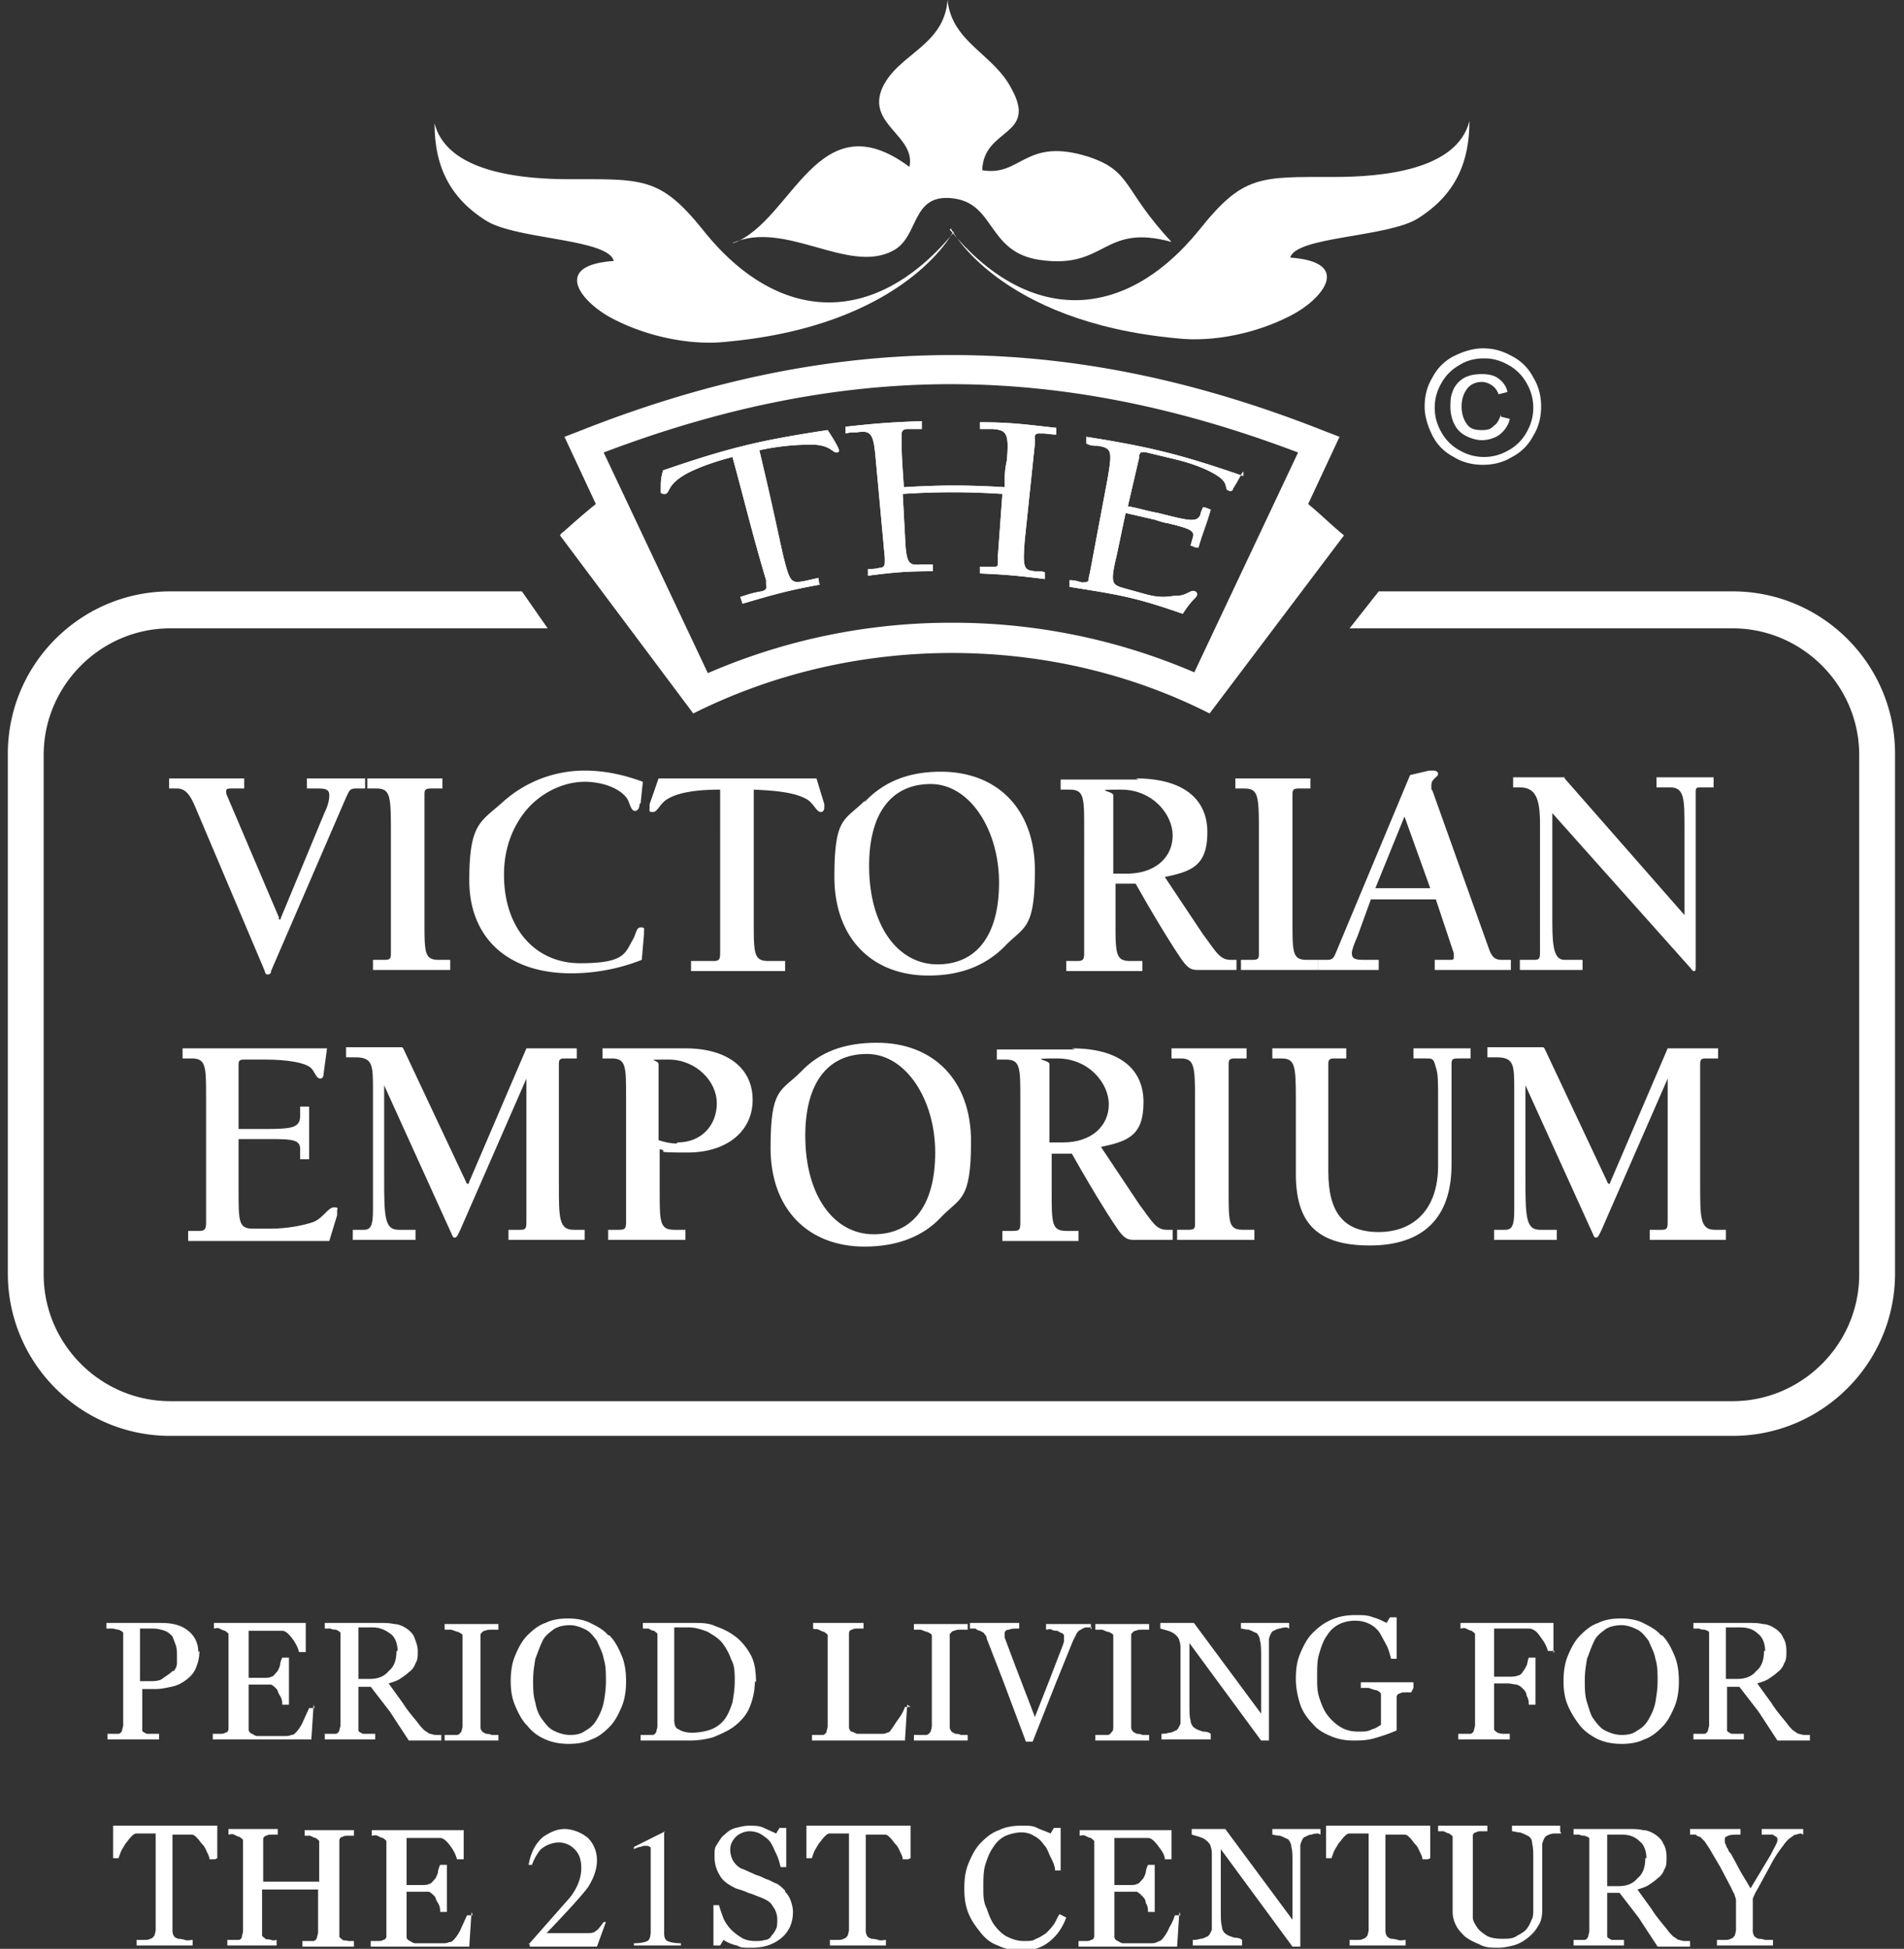 <svg xmlns="http://www.w3.org/2000/svg" viewBox="0 0 170 174" xmlns:v="https://vecta.io/nano"><rect x="0" y="0" width="170" height="174" fill="#333333" stroke="none"/><g fill="#fff"><path d="M21.8 69.5v.9h-1.1c-.3 0-.5 0-.5.2a.9.9 0 0 0 .1.5l4.6 10.8c0 .2 0 .2.1.2s0 0 .1-.2l3.9-9.4c.3-.6.4-1.1.4-1.5 0-.5-.3-.6-1-.6h-1v-.9h5.2v.9h-.8c-.6 0-.6.2-.9.8l-6.7 15.5c0 .2-.1.3-.3.3s-.2-.1-.3-.4l-6.1-14.4c-.5-1.2-.9-1.8-1.7-1.8h-.7v-.9h6.7zm17.7 0v.9h-1c-.5 0-.6.1-.6.5v.6 10.7c0 2.9 0 3.5 1.3 3.5h1v.9h-6.9v-.9h1c.5 0 .6-.1.6-.5V73.9c0-2.9-.1-3.5-1.3-3.5h-.8v-.9h6.7zm17.6 2.3c0 .4-.2.6-.4.6-.3 0-.4-.4-.6-.9-.4-.9-2-1.7-3.9-1.7s-4.1 1-5.5 2.9C45.6 74.2 45 76 45 78.1c0 4.8 2.8 7.9 6.8 7.9s4-.9 4.7-2.1c.3-.5.3-1.1.7-1.1s.3.1.3.4v.2l-.2 2.3a17.19 17.19 0 0 1-6.3 1.2c-5.7 0-9.1-3.2-9.1-8.3s1-5.2 3-7 4.6-2.8 7.3-2.8c1.6 0 3.3.3 5.2 1l-.2 1.9zm15.8-2.3l.7 2.3v.3c0 .2-.1.4-.3.4-.4 0-.6-.7-1.2-1.1-1-.6-2.5-.8-4.8-.9v11.8c0 2.8 0 3.5 1.3 3.5h1.5v.9h-8.4v-.9h2c.6 0 .6-.2.6-.9V70.5c-2.3 0-3.9.3-4.8.9-.6.4-.8 1.1-1.2 1.1s-.3-.1-.3-.4v-.3l.8-2.3h14zm4.3 2.1c1.7-1.8 3.9-2.7 6.8-2.7 5.1 0 8.4 3.4 8.4 8.8s-1 5-2.7 6.8c-1.7 1.7-3.9 2.6-6.8 2.6-5.1 0-8.4-3.4-8.4-8.8s.9-5 2.7-6.8zm.4 5.7c0 5.4 2.6 8.8 6.1 8.8s5.5-2.6 5.5-7.3-2.6-8.8-6.1-8.8-5.5 2.6-5.5 7.3zm23.8-7.8c4.2 0 6.4 1.8 6.4 4.8s-1.4 3.5-3.8 4l3.4 5.1c1.2 1.6 1.5 2.3 2.5 2.3h.5v.9h-3.3c-.6 0-.9 0-1.5-.8-.5-.7-2-3-4.2-6.9h-.6-1.2v3.4c0 2.8 0 3.5 1.3 3.5h1.1v.9h-6.8v-.9h1c.6 0 .6-.2.6-.9V74c0-2.8 0-3.5-1.3-3.5h-.8v-.9h7zm-.8 8.5c2.6 0 4.1-1.5 4.1-3.4s-1.8-4.1-4.6-4.1-.7.1-.7.5v7h1.2zm16.4-8.5v.9h-1c-.5 0-.6.1-.6.5v.6 10.7c0 2.9 0 3.5 1.3 3.5h1v.9h-6.9v-.9h1c.5 0 .6-.1.6-.5V73.9c0-2.9-.1-3.5-1.3-3.5h-.8v-.9h6.7 0z"/><path d="M134.9 86.6h-6.8v-.9h1.2c.4 0 .5 0 .5-.2v-.4l-1.6-4.8h-5.8l-1.2 3.3c-.3.7-.5 1.2-.5 1.5 0 .5.3.6 1.1.6h1.3v.9h-5.4v-.9h.8c.5 0 .6-.2.8-.7l6.6-15.8 1.7-.4h.4c.2 0 .4.1.4.3 0 .3-.6.4-.6 1s0 .3.1.5l5 14c.3.9.6 1.1 1.2 1.1h.8v.9h0zm-12.1-7.3h4.9l-2.3-6.4-2.6 6.4zm16.9-9.8l10.7 12.2V74c0-2.7 0-3.7-1.3-3.7h-1.2v-.9h5.1v.9h-1.1c-.4 0-.5 0-.5.4v15.6c0 .2 0 .4-.1.4s-.2 0-.3-.2l-12.4-13.9v9.7c0 2.4.2 3.4 1.1 3.4h1.6v.9h-5.6v-.9h1.1c.6 0 .7 0 .7-.7V73.5c0-2.2-.4-3.2-1.8-3.2h-.6v-.9h4.6zM29.2 93.6l-.3 2.2c0 .3-.1.5-.3.5-.4 0-.5-.7-.9-1-.5-.4-1.9-.7-4.1-.7h-1.7c-.6 0-.6.1-.6.6v5.6h2.3c2.5 0 3.2-.1 3.2-1.2v-.8h.8v4.7h-.8v-.9c0-.8-.6-.9-2.5-.9h-3v4.5c0 2.9 0 3.5 1.3 3.5h1.5c1.6 0 3-.3 3.9-.6.9-.4 1.3-1.3 1.8-1.3s.3.1.3.3v.4l-.7 2.3H16.8v-.9h1c.5 0 .6-.2.6-.7V98c0-2.8 0-3.5-1.3-3.5h-.8v-.9h13.1zm6.8 0l5.6 11.9c0 .1.1.2.2.2s0 0 .1-.2L47 93.6h4.5v.9h-1.1c-.4 0-.5.1-.5.5v10.8c0 2.9 0 4 1.3 4h1v.9h-6.8v-.9h1.1c.5 0 .5-.2.5-.9V96.3l-5.9 13.5c-.2.4-.3.7-.5.7s-.2-.2-.4-.6l-5.9-13v8c0 3.7 0 4.9 1.3 4.9h1.5v.9h-5.6v-.9h1c.6 0 .8-.4.8-1.7V97.3c0-2.2 0-2.9-1.6-2.9h-.8v-.9h5zm25.2 0c3.8 0 6 1.8 6 4.6s-2.3 4.7-5.8 4.7-1.5-.1-2.5-.3v3.7c0 2.8 0 3.5 1.3 3.5h1v.9h-6.9v-.9h1c.6 0 .6-.2.6-.9V98c0-2.8 0-3.5-1.3-3.5h-.8v-.9h7.5zm-.7 8.4c2.1 0 3.5-1.5 3.5-3.5s-1.9-3.9-4.3-3.9-.9 0-.9.4v6.8c.6.2 1.2.3 1.6.3zm11-6.3c1.7-1.8 3.9-2.6 6.8-2.6 5.1 0 8.4 3.4 8.4 8.8s-1 5-2.7 6.8c-1.6 1.7-3.9 2.6-6.8 2.6-5.1 0-8.4-3.4-8.4-8.8s.9-5 2.7-6.8zm.4 5.7c0 5.4 2.6 8.8 6.1 8.8s5.5-2.6 5.5-7.3-2.6-8.8-6.1-8.8-5.5 2.6-5.5 7.3h0zm23.8-7.8c4.2 0 6.4 1.8 6.4 4.8s-1.4 3.5-3.8 4l3.4 5.1c1.2 1.6 1.5 2.3 2.5 2.3h.5v.9h-3.3c-.6 0-.9 0-1.5-.8-.5-.7-2-3-4.2-6.9h-.6-1.2v3.4c0 2.8 0 3.5 1.3 3.5h1.1v.9h-6.8v-.9h1c.6 0 .6-.2.6-.9V98.1c0-2.8 0-3.5-1.3-3.5H89v-.9h7zm-.8 8.4c2.6 0 4.1-1.5 4.1-3.4s-1.8-4.1-4.6-4.1-.7.1-.7.5v7h1.2zm16.4-8.4v.9h-1c-.5 0-.6.1-.6.5v.6 10.7c0 2.9 0 3.5 1.3 3.5h1v.9h-6.9v-.9h1c.5 0 .6-.1.6-.5V98c0-2.9-.1-3.5-1.3-3.5h-.8v-.9h6.7zm8.9 0v.9h-1c-.5 0-.6.1-.6.5v.6 9c0 3.7 1.4 5.4 4.5 5.4s5.3-2 5.3-5.9v-6.2c0-1.2 0-2.1-.2-2.6-.2-.8-.3-.8-.9-.8h-1.1v-.9h5.1v.9h-1.1c-.6 0-.6.1-.6.7v8.8c0 4.7-2.5 7.2-7.3 7.2s-6.6-2.1-6.6-6.4V98c0-2.9-.1-3.5-1.3-3.5h-.8v-.9h6.7zm17.7 0l5.6 11.9c0 .1.1.2.2.2s0 0 .1-.2l5.1-11.9h4.5v.9h-1.1c-.4 0-.5.1-.5.5v10.8c0 2.9 0 4 1.3 4h1v.9h-6.8v-.9h1.1c.5 0 .5-.2.5-.9V96.3l-5.9 13.5c-.2.4-.3.7-.5.7s-.2-.2-.4-.6l-5.9-13v8c0 3.7 0 4.9 1.3 4.9h1.5v.9h-5.6v-.9h1c.6 0 .8-.4.8-1.7V97.3c0-2.2 0-2.9-1.6-2.9h-.8v-.9h5zM65.5 21.7c5.3-2 7.5-12.9 15.7-6.8.6-2.8-3.9-3.8-2.4-7.1 1.4-3 5.5-3.7 5.8-7.8.4 3.8 4.1 4.8 5.7 7.9 2.4 4.3-2.5 3.5-2.6 7.3 3.5.6 3.8-3 9.5-1.2 3.9 1.3 3 2.9 7.4 7.6-6.2-1.7-5.8 2.5-11.8 1.6-4.7-.7-3.9-5.1-7.8-5.5-3.7-.4-2.9 3.5-5.3 4.7-4 2.1-9.6-2.8-14.3-.7zm19.3-1.2c6.9 8.4 15.5 8.4 22.3 0 3.9-4.9 5.4-4.7 12-4.7 4.3 0 11-.6 12.1-5 0 3.5-1.1 6.5-4.6 8.7-2.7 1.7-10.9 1.6-11.4 3.5 5.7.4 2.8 3.8 0 5.2-2.9 1.5-6.8 2.4-10.2 2-15.9-1.5-20.1-9.8-20.1-9.8z"/><path d="M85.2 20.7c-6.9 8.4-15.5 8.4-22.3 0-3.9-4.9-5.4-4.7-12-4.7-4.3 0-11-.6-12.1-5 0 3.5 1.1 6.5 4.6 8.7 2.7 1.7 10.9 1.6 11.4 3.6-5.7.4-2.8 3.8 0 5.2 2.9 1.5 6.8 2.4 10.2 2 15.9-1.5 20.1-9.8 20.1-9.8zM73.9 38.4c.4.6.6.9.9 1.5 0 0 .1.2.1.3s0 .2-.2.2c-.4 0-.5-.6-2-.7-.9 0-2.6 0-4.9.5.9 3.7 1.3 5.6 2.1 9.3.6 2.4.7 2.6 1.8 2.4.6-.1.8-.2 1.4-.3 0 .3 0 .4.1.6-2.8.5-4.2.9-6.9 1.7l-.2-.6c.6-.2 1.2-.4 1.9-.5.4-.1.5-.3.4-.6v-.4c-1.3-4.4-1.8-6.6-3-11-2.3.6-3.9 1.3-4.6 1.8-1.2.8-1 1.4-1.4 1.5-.1 0-.3 0-.4-.1v-.3c0-.7 0-1 .2-1.7 5.8-2 8.7-2.7 14.7-3.6h0zm8.4-.7v.6h-1.2c-.5 0-.6.2-.6.5v.5c0 1.7.1 2.5.2 4.2 3.6-.2 5.4-.2 9 0 0-1 0-1.5.2-2.4.2-2.4 0-2.7-1.3-2.8h-1.1v-.6c2.7 0 4.1.2 6.8.5v.6c-.4 0-.8-.1-1.3-.1s-.6 0-.6.4v.5l-.9 8.6c-.2 2.5-.1 2.7.9 2.8.4 0 .6 0 .9.1v.6c-2.4-.3-3.5-.4-5.8-.5v-.6h1.1c.5 0 .5 0 .5-.5v-.5l.4-5.5a66.08 66.08 0 0 0-8.9 0l.2 3.7c.1 2.5.3 2.7 1.4 2.6h1.1v.6c-2.3 0-3.5.1-5.8.4v-.6c.3 0 .7 0 1-.1.4 0 .5-.2.5-.5v-.4l-.8-8.7c-.2-2.4-.4-2.7-1.7-2.5-.4 0-.6 0-1 .1v-.6c2.7-.3 4.1-.4 6.8-.5h0zm28.7 4.4c-.4.6-.5.9-.9 1.5 0 .2-.2.3-.4.2-.4-.1 0-.5-.7-1.1-.6-.5-2-1.2-4.1-1.7l-2.5-.6c-.6-.1-.6 0-.7.3v.2l-1 4.3c1.1.2 1.6.4 2.7.6 2.8.7 3.5.9 3.8.1 0-.2.1-.3.2-.6.3 0 .4.1.7.2-.4 1.4-.7 2-1.1 3.4-.3 0-.4-.1-.7-.2l.2-.7c.2-.6-.2-.8-2.3-1.3-.1 0-.5-.1-1.1-.3l-2.6-.6-.8 3.8c-.6 2.5-.4 2.6.6 2.9l1.8.5c1.7.5 2.3.2 2.9.2 1 0 1.3-.6 1.7-.4.1 0 .2.2.2.3 0 0-.1.2-.2.3-.5.5-.7.8-1.1 1.4-4.3-1.5-5.7-1.7-10.1-2.4v-.6c.5 0 .7.1 1.1.2.3 0 .5 0 .6-.2 0 0 0-.3.1-.6l1.6-8.5c.4-2.4.4-2.7-.9-2.9-.4 0-.6 0-1-.2V39c5.7.9 8.5 1.6 14 3.5h0z"/><path d="M73.9 38.4l.9 1.5s.1.2.1.3 0 .2-.2.2c-.4 0-.5-.6-2-.7-.9 0-2.6 0-4.9.5l2.1 9.3c.6 2.4.7 2.6 1.8 2.4l1.4-.3c0 .3 0 .4.1.6-2.8.5-4.2.9-6.9 1.7l-.2-.6c.6-.2 1.2-.4 1.9-.5.4-.1.5-.3.4-.6v-.4c-1.3-4.4-1.8-6.6-3-11-2.3.6-3.9 1.3-4.6 1.8-1.2.8-1 1.4-1.4 1.5-.1 0-.3 0-.4-.1v-.3c0-.7 0-1 .2-1.7 5.8-2 8.7-2.7 14.7-3.6h0zm8.4-.7v.6h-1.2c-.5 0-.6.2-.6.5v.5c0 1.7.1 2.5.2 4.2a67.57 67.57 0 0 1 9 0c0-1 0-1.5.2-2.4.2-2.4 0-2.7-1.3-2.8h-1.1v-.6c2.7 0 4.1.2 6.8.5v.6c-.4 0-.8-.1-1.3-.1s-.6 0-.6.4v.5l-.9 8.6c-.2 2.5-.1 2.7.9 2.8.4 0 .6 0 .9.1v.6c-2.4-.3-3.5-.4-5.8-.5v-.6h1.1c.5 0 .5 0 .5-.5v-.5l.4-5.5a66.08 66.08 0 0 0-8.9 0l.2 3.7c.1 2.5.3 2.7 1.4 2.6h1.1v.6c-2.3 0-3.5.1-5.8.4v-.6c.3 0 .7 0 1-.1.4 0 .5-.2.5-.5v-.4l-.8-8.7c-.2-2.4-.4-2.7-1.7-2.5-.4 0-.6 0-1 .1v-.6c2.7-.3 4.1-.4 6.8-.5h0zm28.7 4.4c-.4.6-.5.9-.9 1.5 0 .2-.2.3-.4.2-.4-.1 0-.5-.7-1.1-.6-.5-2-1.2-4.1-1.7l-2.5-.6c-.6-.1-.6 0-.7.3v.2l-1 4.3c1.1.2 1.6.4 2.7.6 2.8.7 3.5.9 3.8.1 0-.2.1-.3.2-.6.3 0 .4.1.7.2-.4 1.4-.7 2-1.1 3.4-.3 0-.4-.1-.7-.2l.2-.7c.2-.6-.2-.8-2.3-1.3-.1 0-.5-.1-1.1-.3l-2.6-.6-.8 3.8c-.6 2.5-.4 2.6.6 2.9l1.8.5c1.7.5 2.3.2 2.9.2 1 0 1.3-.6 1.7-.4.1 0 .2.2.2.3 0 0-.1.2-.2.3-.5.5-.7.8-1.1 1.4-4.3-1.5-5.7-1.7-10.1-2.4v-.6c.5 0 .7.1 1.1.2.3 0 .5 0 .6-.2 0 0 0-.3.1-.6l1.6-8.5c.4-2.4.4-2.7-.9-2.9-.4 0-.6 0-1-.2V39c5.7.9 8.5 1.6 14 3.5h0zm43.8 86.1H15.2c-8 0-14.5-6.5-14.5-14.5V67.3c0-8 6.5-14.5 14.5-14.5h31.4l2.3 3.3H15.2C9 56.1 3.9 61.2 3.9 67.4v46.4c0 6.2 5.1 11.3 11.3 11.3h139.5c6.2 0 11.3-5.1 11.3-11.3V67.4c0-6.2-5.1-11.3-11.3-11.3h-34.2l2.6-3.3h31.6c8 0 14.5 6.5 14.5 14.5v46.4c0 8-6.5 14.5-14.5 14.5h0zm-22.4-97.1c.9 0 1.7.2 2.6.7a4.36 4.36 0 0 1 1.9 1.9c.5.8.7 1.7.7 2.6s-.2 1.8-.7 2.6a4.36 4.36 0 0 1-1.9 1.9c-.8.5-1.7.7-2.6.7s-1.8-.2-2.6-.7a4.36 4.36 0 0 1-1.9-1.9c-.4-.8-.7-1.7-.7-2.6s.2-1.8.7-2.6a4.36 4.36 0 0 1 1.9-1.9c.8-.4 1.7-.7 2.6-.7zm0 .9c-.7 0-1.5.2-2.1.6a4.1 4.1 0 0 0-1.6 1.6c-.4.7-.6 1.4-.6 2.2s.2 1.5.6 2.2a4.1 4.1 0 0 0 1.6 1.6c.7.4 1.4.6 2.2.6s1.5-.2 2.2-.6a4.1 4.1 0 0 0 1.6-1.6c.4-.7.6-1.4.6-2.2s-.2-1.5-.6-2.2a4.1 4.1 0 0 0-1.6-1.6c-.7-.4-1.4-.6-2.1-.6h0zm1.6 5.2l.8.2c-.1.5-.4 1-.9 1.4-.4.3-1 .5-1.6.5s-1.5-.3-2-.8-.8-1.3-.8-2.2.1-1.1.3-1.6a2.41 2.41 0 0 1 1-1c.4-.2.9-.3 1.5-.3s1.1.1 1.5.4.7.7.8 1.2l-.8.2c-.1-.3-.3-.6-.6-.8s-.6-.3-.9-.3c-.5 0-1 .2-1.3.6s-.5.9-.5 1.6.2 1.2.5 1.6.7.5 1.3.5.8-.1 1.1-.4c.3-.2.5-.6.6-1h0zM116.8 45l2.8-6-1.3-.5c-11.6-4.6-22.5-6.8-33.3-6.8s-21.7 2.2-33.3 6.8l-1.3.5 2.8 6c-1 .8-1.9 1.6-2.8 2.4-.1.1-.3.2-.4.4l11.9 15.9c7.2-3.6 15.1-5.4 23.1-5.4s15.9 1.8 23 5.4l12-15.9c-1.1-.9-2.1-1.9-3.2-2.8zm-10 15.1A54.49 54.49 0 0 0 85 55.6a54.49 54.49 0 0 0-21.8 4.5l-9.3-19.7c10.8-4.1 21-6.1 31-6.1s20.2 2 31 6.1l-9.3 19.7zm-89 87.3c0 .6-.1 1-.3 1.5s-.5.8-.9 1.1-.8.5-1.3.6-.9.2-1.4.2h-1.2v3.2.5c0 .1.2.2.4.3h.5.6v.5H9.6v-.5h.5.5c.1 0 .3-.2.3-.3s.1-.3.1-.5v-7.7-.5c0-.1-.2-.2-.4-.3-.2 0-.4-.1-.6-.1h-.5v-.5h4.9c1 0 1.8.2 2.4.7a2.32 2.32 0 0 1 .9 1.9zm-2.3 1.8a1.08 1.08 0 0 0 .3-.7v-.7c0-.2 0-.6-.1-.9l-.3-.8c-.2-.2-.4-.4-.7-.5s-.6-.2-1.1-.2h-1.1v4.7h.8c.5 0 1 0 1.3-.3.3-.2.6-.4.8-.6zm12.5 3l-.2 3.1H19v-.5h.6c.2 0 .4 0 .5-.1.2 0 .3-.2.3-.3v-.5-7.6-.4c0-.1-.2-.2-.3-.3-.1 0-.3-.1-.5-.2s-.4 0-.5 0v-.5h8.2v2.6h-.6c-.1-.4-.3-.8-.6-1.2s-.6-.7-.9-.7h-.6-.7-1.7v4.2h1.2c.4 0 .7 0 .8-.1.2 0 .3-.2.5-.4.1-.1.2-.3.3-.6 0-.2.1-.5.2-.7h.6v4.2h-.6c0-.2 0-.5-.2-.8s-.2-.5-.3-.6c-.2-.2-.3-.3-.5-.4h-.8-1.2v3.2.8c0 .2.1.3.3.4s.3.2.5.2h1 .7.7c.2 0 .4 0 .6-.1.2 0 .3-.1.4-.2.2-.2.5-.6.7-1.1l.5-1.1h.5zm11.4 3.2h-2.9l-1.7-2.6-1.7-2.2H32v3.4.5c0 .1.2.2.4.3h.5.6v.5H29v-.5h.5.5c.1 0 .3-.2.3-.3s.1-.3.1-.5v-7.7-.5c0-.1-.2-.2-.4-.3-.1 0-.3 0-.5-.1H29v-.5h4.9c.4 0 .9 0 1.3.1.4 0 .8.2 1.1.4s.6.5.7.8.3.7.3 1.2 0 .8-.2 1.1c-.1.3-.3.6-.6.8-.2.2-.5.4-.8.6s-.7.3-1 .4l1.3 1.8c.3.5.8 1.1 1.3 1.7.2.3.4.5.6.7.2.1.4.3.5.3s.3.1.5.1h.5v.5zm-3.9-8c0-.6-.2-1.2-.6-1.5s-.9-.6-1.6-.6H32v4.6h1c.7 0 1.3-.2 1.7-.7.5-.4.7-1 .7-1.8z"/><use href="#B"/><path d="M54.4 146c.5.5.8 1.1 1.1 1.8s.4 1.5.4 2.3-.1 1.6-.4 2.3-.6 1.3-1.1 1.8-1 .9-1.6 1.1c-.6.3-1.3.4-2 .4s-1.4-.1-2.1-.4-1.2-.7-1.6-1.2c-.5-.5-.8-1.1-1.1-1.8s-.4-1.4-.4-2.2.1-1.6.4-2.3.6-1.3 1.1-1.8 1-.9 1.6-1.1c.6-.3 1.3-.4 2-.4s1.4.1 2 .4 1.2.6 1.6 1.1zm-1.1 7.5c.3-.5.5-1 .6-1.5s.2-1.2.2-1.9 0-1.4-.2-2c-.1-.6-.4-1.1-.6-1.6-.3-.4-.6-.8-1-1s-.9-.4-1.4-.4-1.1.1-1.5.4-.8.6-1 1.1c-.2.4-.4 1-.6 1.5-.1.6-.2 1.2-.2 1.9s0 1.4.2 2c.1.6.3 1.1.6 1.5s.6.8 1 1 .9.4 1.5.4 1-.1 1.4-.4a2.41 2.41 0 0 0 1-1zm14.1-3.4c0 .9-.2 1.7-.5 2.4s-.8 1.2-1.3 1.6-1.2.7-1.9 1c-.7.2-1.4.3-2.1.3h-4.4v-.5h.6.5c.1 0 .3-.2.3-.3s.1-.3.1-.5v-7.7-.5c0-.1-.2-.2-.3-.3-.2 0-.3-.1-.5-.2h-.5v-.5H62c.6 0 1.3 0 1.9.3.6.2 1.2.5 1.6.8.6.4 1.1 1 1.5 1.7s.5 1.6.5 2.5zm-1.8 0c0-.7 0-1.4-.3-1.9a5.3 5.3 0 0 0-.8-1.5c-.3-.4-.8-.7-1.3-1-.5-.2-1.1-.4-1.7-.4h-.7-.6v8.2c0 .5.1.8.4.9.3.2.7.3 1.2.3s1.2-.1 1.7-.3a2.73 2.73 0 0 0 1.2-.9c.3-.4.5-.9.7-1.5.1-.6.2-1.2.2-1.9zm15.4 2.1l-.2 3.2h-8.3v-.5h.5.5c.1 0 .3-.2.3-.3s.1-.3.1-.5v-7.6-.5c0-.1-.2-.2-.3-.3-.1 0-.3-.1-.5-.2s-.4 0-.5-.1v-.5h4.5v.5h-.5c-.2 0-.4 0-.5.1-.2 0-.3.2-.3.3v.5 7.1.8c0 .2.1.3.2.4.1 0 .3.1.5.2h1 .6.6c.2 0 .3 0 .5-.1.1 0 .3-.1.3-.2.2-.2.4-.6.7-1s.5-.8.6-1.1h.5z"/><use href="#B" x="41.9"/><path d="M97.5 145.3H97c-.2 0-.3.1-.5.2a.78.78 0 0 0-.4.4l-.3.6-1.5 3.7-2.1 5.3h-.6l-2.1-5.6-1.4-3.6c0-.2-.1-.3-.2-.4 0-.1-.2-.2-.4-.3a.76.76 0 0 1-.4-.2h-.5v-.5H91v.5c-.4 0-.7 0-.9.1-.3 0-.4.2-.4.3v.2.2l.9 2.4 1.8 4.7 1.3-3.3 1-2.6c.2-.5.3-.8.3-.9v-.4c0-.1 0-.2-.2-.3-.1 0-.2-.1-.4-.2-.2 0-.3 0-.5-.1s-.3 0-.5 0v-.5h4v.5zm5.1 10.1h-4.8v-.5h.6.5c.2 0 .3-.2.4-.3s.1-.3.1-.5v-7.7-.4c0-.1-.2-.2-.4-.3-.2 0-.3-.1-.6-.2h-.6v-.5h4.8v.5h-.6c-.2 0-.4 0-.6.1-.2 0-.3.2-.4.3v.5 7.7c0 .2 0 .3.1.4 0 .1.2.2.4.3.1 0 .3 0 .5.1h.6v.5z"/><use href="#C"/><path d="M126 151.1h-.5c-.2 0-.4 0-.5.1-.2 0-.3.2-.3.3v.5.8 1.2.5c-.7.3-1.3.5-2 .7s-1.3.2-1.9.2-1.3-.1-2-.4-1.2-.6-1.6-1.1c-.5-.5-.9-1.1-1.1-1.7s-.4-1.4-.4-2.3.1-1.6.4-2.3.6-1.3 1.1-1.8 1-.9 1.7-1.2 1.4-.4 2.1-.4 1.1 0 1.6.2c.4.1.8.3 1.2.5l.3-.5h.6v3.7h-.5c-.1-.4-.2-.8-.4-1.2l-.6-1.1a2.36 2.36 0 0 0-.9-.8c-.4-.2-.8-.3-1.3-.3s-1 .1-1.4.3a2.59 2.59 0 0 0-1.1 1c-.3.4-.5.9-.7 1.6-.2.6-.2 1.3-.2 2.1s0 1.3.2 1.9.4 1.1.7 1.5.7.8 1.2 1.1 1 .4 1.6.4.8 0 1.2-.2c.4-.1.6-.3.8-.4v-.8-.7-.6-.6c0-.2-.2-.3-.4-.4-.2 0-.4-.1-.7-.2h-.7v-.5h4.7v.5zm12.8-3.7h-.6c-.1-.4-.3-.8-.7-1.3-.3-.5-.7-.7-1-.7h-.6-.7-1.8v4.3h1.2c.4 0 .7 0 .9-.1.2 0 .4-.2.5-.4.1-.1.2-.3.3-.5s.1-.5.2-.7h.6v4.2h-.6c0-.2 0-.5-.2-.8 0-.3-.2-.5-.3-.6-.2-.2-.3-.3-.6-.4-.2 0-.5-.1-.8-.1h-1.2v3.7.4c0 .1.2.2.3.3a1.75 1.75 0 0 0 .5.1h.6v.5h-4.6v-.5h.6.5c.1 0 .3-.2.3-.3s.1-.3.1-.5v-7.7-.4c0-.1-.2-.2-.3-.3-.1 0-.3-.1-.5-.2s-.4 0-.5 0v-.5h8.3v2.7zm9.6-1.4c.5.5.8 1.1 1.1 1.8s.4 1.5.4 2.3-.1 1.6-.4 2.3-.6 1.3-1.1 1.8-1 .9-1.6 1.1c-.6.3-1.3.4-2 .4s-1.4-.1-2.1-.4c-.6-.3-1.2-.7-1.6-1.2s-.8-1.1-1.1-1.8-.4-1.4-.4-2.2.1-1.6.4-2.3.6-1.3 1.1-1.8 1-.9 1.6-1.1c.6-.3 1.3-.4 2-.4s1.4.1 2 .4 1.2.6 1.6 1.1zm-1.2 7.5c.3-.5.5-1 .6-1.5.1-.6.2-1.2.2-1.9s0-1.4-.2-2c-.1-.6-.4-1.1-.6-1.6-.3-.4-.6-.8-1-1s-.9-.4-1.4-.4-1.1.1-1.5.4-.8.6-1 1.1c-.2.4-.4 1-.6 1.5-.1.6-.2 1.2-.2 1.9s0 1.4.2 2 .3 1.1.6 1.5.6.8 1 1 .9.4 1.5.4 1-.1 1.4-.4a2.41 2.41 0 0 0 1-1zm14.4 1.9h-2.9l-1.7-2.6-1.7-2.2h-1.1v3.4.5c0 .1.2.2.4.3h.5.6v.5h-4.5v-.5h.5.5c.1 0 .3-.2.3-.3s.1-.3.1-.5v-7.7-.5c0-.2-.2-.2-.4-.3-.1 0-.3 0-.5-.1h-.5v-.5h4.9c.5 0 .9 0 1.3.1.4 0 .8.2 1.1.4s.6.5.7.8c.2.3.3.7.3 1.2s0 .8-.2 1.1c-.1.3-.3.6-.6.8-.2.2-.5.4-.8.6s-.7.3-1 .4l1.3 1.8c.3.5.8 1.1 1.3 1.7.2.3.4.5.6.7.2.1.4.3.5.3s.3.1.5.1h.5v.5zm-4-8c0-.6-.2-1.2-.6-1.5-.4-.4-.9-.6-1.6-.6h-1.3v4.6h1c.7 0 1.3-.2 1.7-.7.5-.4.7-1 .7-1.8zM19.2 166h-.5c0-.2-.1-.4-.2-.6s-.2-.5-.4-.7-.3-.4-.5-.6-.3-.3-.5-.3h-.6-.7-.4v8.5a.9.9 0 0 0 .1.5c.1.2.2.2.4.3 0 0 .3 0 .6.1s.5 0 .7 0v.5h-5v-.5h.6c.3 0 .5 0 .6-.1.2 0 .3-.2.4-.3 0-.1.1-.3.1-.5v-8.6h-.4-.6-.7c-.2 0-.3.1-.5.3s-.3.4-.5.6c-.1.2-.3.5-.4.7-.1.3-.2.5-.2.6h-.5V163h9.3v2.9zm12.2 7.8H27v-.5h.5.5c.1 0 .3-.2.3-.3s.1-.3.1-.5v-3.8h-5v3.7.4c0 .1.2.2.3.3s.2 0 .5.1.4 0 .5 0v.5h-4.4v-.5h.5.5c.2 0 .3-.2.3-.3s.1-.3.1-.5v-7.7-.4c0-.1-.2-.2-.3-.3-.1 0-.3-.1-.5-.2s-.4 0-.5 0v-.5h4.4v.5h-.5c-.2 0-.4 0-.5.1-.2 0-.3.2-.3.3v.5 3.3h5v-3.2-.4c0-.1-.2-.2-.3-.3-.1 0-.3-.1-.5-.2h-.5v-.5h4.4v.5h-.5c-.2 0-.4 0-.5.1-.2 0-.3.2-.3.3v.5 7.7.4c0 .1.2.2.3.3s.2 0 .5.1h.5v.5zm10.7-3.1l-.2 3.1h-8.8v-.5h.6c.2 0 .4 0 .5-.1.2 0 .3-.2.3-.3v-.5-7.6-.4c0-.1-.2-.2-.3-.3-.1 0-.3-.1-.5-.2s-.4 0-.5 0v-.5h8.2v2.6h-.6c-.1-.4-.3-.8-.6-1.2s-.6-.7-.9-.7h-.6-.7-1.7v4.2h1.2c.4 0 .7 0 .8-.1.2 0 .3-.2.5-.4.1-.1.2-.3.3-.6 0-.2.1-.5.2-.7h.6v4.2h-.6c0-.2 0-.5-.2-.8s-.2-.5-.3-.6c-.2-.2-.3-.3-.5-.4h-.8-1.2v3.2.8c0 .2.1.3.3.4s.3.2.5.2h1 .7.7c.2 0 .4 0 .6-.1.2 0 .3-.1.4-.2.2-.2.5-.6.7-1.1l.5-1.1h.5zm5.1 2.9l3.7-4.2c.7-.9 1-1.8 1-2.6s-.2-1.3-.6-1.7-.9-.6-1.4-.6-1.2.2-1.7.7c-.2.3-.5.7-.7 1.3h-.3c.2-1.2.7-2 1.3-2.5.6-.4 1.2-.7 1.9-.7s1.5.3 2.1.8c.5.5.8 1.2.8 2s-.3 1.6-.8 2.4c-.6.8-1.8 2.1-3.7 4.1h3.4c.5 0 .8 0 1-.2.2-.1.4-.4.7-.8h.2l-.8 2.2h-6v-.2zm12.1-10v9c0 .4.1.6.3.7s.6.2 1.2.2v.2h-4.2v-.2c.6 0 1-.1 1.2-.2s.3-.4.3-.9v-6.9-.5c0-.1-.2-.2-.4-.2s-.3 0-.5.1c-.2 0-.4.1-.6.2v-.2l2.8-1.4h0zm10.8 5.3c.2.2.4.5.5.8s.2.6.2 1c0 .9-.3 1.7-1 2.3s-1.6.9-2.6.9-1 0-1.4-.2c-.5-.1-.9-.3-1.2-.5l-.3.5h-.6v-3.6c-.1 0 .5 0 .5 0 .1.4.3.9.4 1.2.2.4.4.7.7 1s.6.5.9.7.8.3 1.2.3.6 0 .9-.1c.3 0 .5-.2.6-.4.2-.2.3-.4.4-.6s.1-.5.1-.8a1.92 1.92 0 0 0-.4-1.2c-.2-.4-.6-.6-1.1-.8-.3-.1-.7-.3-1.1-.4-.4-.2-.8-.3-1.1-.4-.6-.3-1.1-.6-1.4-1.1s-.5-1-.5-1.7 0-.8.2-1.1.4-.7.7-.9c.3-.3.6-.5 1-.6s.8-.2 1.2-.2.9 0 1.3.2l1.1.5.3-.5h.6v3.5h-.5c-.1-.4-.2-.8-.4-1.2s-.3-.7-.5-1-.5-.5-.8-.7-.7-.3-1.1-.3-.9.2-1.2.5-.5.7-.5 1.1.1.8.3 1.1.5.6.9.7l1.1.5c.4.1.7.3 1 .4s.6.3.9.4c.3.2.5.4.7.6zm11-2.9h-.5c0-.2-.1-.4-.2-.6s-.2-.5-.4-.7-.3-.4-.5-.6-.3-.3-.5-.3h-.6-.7-.4v8.5a.9.9 0 0 0 .1.5c.1.2.2.2.4.3 0 0 .3 0 .6.1s.5 0 .7 0v.5h-5v-.5h.6c.3 0 .5 0 .6-.1.2 0 .3-.2.4-.3 0-.1.1-.3.1-.5v-8.6h-.4-.6-.7c-.2 0-.3.1-.5.3s-.3.4-.5.6c-.1.2-.3.5-.4.7-.1.3-.2.5-.2.6H72V163h9.3v2.9zm9.8 8.1c-.6 0-1.2-.1-1.8-.4-.6-.2-1.1-.6-1.5-1.1s-.8-1-1.1-1.7-.4-1.4-.4-2.3.1-1.6.4-2.3.6-1.3 1.1-1.8 1-.9 1.6-1.1c.6-.3 1.3-.4 2-.4s1 0 1.4.2.8.3 1.2.5l.3-.5h.6v3.8h-.5c0-.4-.2-.8-.4-1.2s-.3-.8-.6-1.1a2.36 2.36 0 0 0-.9-.8c-.3-.2-.7-.3-1.1-.3s-.9.1-1.4.3a2.59 2.59 0 0 0-1.1 1c-.3.4-.5.9-.7 1.5s-.2 1.3-.2 2.1 0 1.3.3 1.9c.2.6.4 1.1.7 1.5s.7.8 1.1 1 .9.4 1.5.4.8 0 1.1-.2c.3-.1.6-.3.9-.5.2-.2.5-.5.7-.8s.3-.6.5-.9l.6.3c-.4 1.1-1 1.8-1.7 2.3s-1.6.7-2.5.7zm14.4-3.4l-.2 3.1h-8.8v-.5h.6c.2 0 .4 0 .5-.1.2 0 .3-.2.3-.3v-.5-7.6-.4c0-.1-.2-.2-.3-.3-.1 0-.3-.1-.5-.2s-.4 0-.5 0v-.5h8.2v2.6h-.6c0-.4-.3-.8-.6-1.2s-.6-.7-.9-.7h-.6-.7-1.7v4.2h1.2c.4 0 .7 0 .8-.1.2 0 .3-.2.5-.4.1-.1.2-.3.3-.6 0-.2.1-.5.2-.7h.6v4.2h-.6c0-.2 0-.5-.2-.8 0-.3-.2-.5-.3-.6-.2-.2-.3-.3-.5-.4h-.8-1.2v3.2.8c0 .2.1.3.3.4s.3.2.5.2h1 .7.7c.2 0 .4 0 .6-.1s.3-.1.4-.2c.2-.2.5-.6.7-1.1.3-.5.4-.8.5-1.1h.5z"/><use href="#C" x="2.8" y="18.4"/><path d="M127.5 166h-.5c0-.2-.1-.4-.2-.6s-.2-.5-.4-.7-.3-.4-.5-.6-.3-.3-.5-.3h-.6-.7-.4v8.5c0 .2 0 .3.1.5s.2.2.4.3c0 0 .3 0 .6.1s.5 0 .7 0v.5h-5v-.5h.6c.3 0 .5 0 .6-.1.2 0 .3-.2.4-.3 0-.1.1-.3.1-.5v-8.6h-.4-.6-.7c-.2 0-.3.1-.5.3s-.3.4-.5.6c-.1.2-.3.5-.4.7-.1.3-.2.5-.2.6h-.5V163h9.3v2.9zm11.9-2.3h-.6c-.3 0-.5.1-.7.2s-.3.4-.4.7v1.3 4.6c0 .6-.1 1.1-.4 1.5-.2.4-.6.8-1 1.1s-.8.5-1.2.6-.9.2-1.3.2c-.6 0-1.2 0-1.7-.3-.5-.2-.9-.4-1.3-.7-.3-.3-.6-.6-.8-1s-.3-.8-.3-1.2v-6.3-.4c0-.1-.2-.2-.3-.3-.1 0-.3-.1-.5-.2h-.5v-.5h4.4v.5h-.5c-.2 0-.4 0-.5.1-.2 0-.3.2-.3.3v.5 5.9.9c0 .3.2.6.4.9s.5.5.8.7.8.3 1.4.3 1 0 1.4-.3c.4-.2.7-.4.9-.7s.3-.6.4-.8.1-.6.1-.9V166c0-.6 0-1-.1-1.4 0-.4-.2-.6-.4-.7s-.4-.2-.7-.3c-.3 0-.5-.1-.7-.1v-.5h4.3v.5zm11.5 10.1H148l-1.7-2.6-1.7-2.2h-1.1v3.4.5c0 .1.2.2.4.3h.5.6v.5h-4.5v-.5h.5.5c.1 0 .3-.2.3-.3s.1-.3.1-.5v-7.7-.5c0-.2-.2-.2-.4-.3-.1 0-.3 0-.5-.1h-.5v-.5h4.9c.5 0 .9 0 1.3.1.4 0 .8.2 1.1.4s.6.5.7.8c.2.3.3.7.3 1.2s0 .8-.2 1.1c-.1.3-.3.6-.6.8-.2.2-.5.4-.8.6s-.7.3-1 .4l1.3 1.8c.3.5.8 1.1 1.3 1.7.2.3.4.5.6.7.2.1.4.3.5.3s.3.1.5.1h.5v.5zm-3.9-7.9c0-.6-.2-1.2-.6-1.5-.4-.4-.9-.6-1.6-.6h-1.3v4.6h1c.7 0 1.3-.2 1.7-.7.5-.4.7-1 .7-1.8zm13.8-2.2s-.2 0-.4.1c-.2 0-.3.1-.4.2a1.38 1.38 0 0 0-.4.3s-.2.2-.4.5c-.4.5-.8 1.1-1.1 1.7l-1.2 2.2c-.2.3-.3.6-.4.8v.8 2a.9.9 0 0 0 .1.5c0 .1.2.2.4.3a1.76 1.76 0 0 1 .6.1h.7v.5h-5v-.5h.6c.3 0 .5 0 .6-.1.2 0 .3-.2.4-.3 0-.1.1-.3.1-.5v-2.6s0-.2-.1-.4c0-.2-.2-.4-.3-.7l-1-1.9-1-1.7-.4-.6-.4-.4a.76.76 0 0 1-.4-.2h-.5v-.5h4.5v.5c-.5 0-.9 0-1.1.1s-.3.1-.3.3v.2s0 .2.1.3a.76.76 0 0 0 .2.4c0 .2.2.3.3.5l.7 1.3c.2.4.6 1 1 1.7l1.8-3c.4-.8.6-1.1.6-1.3s0-.2-.1-.3c0 0-.2-.1-.3-.2h-.5-.5v-.5h3.7v.5z"/></g><defs ><path id="B" d="M44.5 155.4h-4.8v-.5h.6.5c.2 0 .3-.2.4-.3 0-.1.1-.3.1-.5v-7.7-.4c0-.1-.2-.2-.4-.3-.1 0-.3-.1-.6-.2h-.6v-.5h4.8v.5h-.6c-.2 0-.4 0-.6.1-.2 0-.3.2-.4.3v.5 7.7c0 .2 0 .3.1.4 0 .1.2.2.4.3.1 0 .3 0 .5.1h.6v.5z"/><path id="C" d="M114.9 145.3c-.1 0-.4 0-.6.1-.3 0-.5.2-.6.2-.2.1-.3.4-.4.7v1.3 7.8h-.7l-6.4-8.7v5.5c0 .6 0 1.1.1 1.4 0 .3.2.6.4.7.1.1.4.2.7.3.4 0 .6.1.7.2v.5h-4.4v-.5c.1 0 .4 0 .7-.1.3 0 .5-.2.6-.2.2-.1.3-.4.4-.6v-1.5-5.2c0-.2 0-.5-.1-.7 0-.2-.2-.4-.3-.5-.2-.2-.4-.3-.7-.4l-.7-.2v-.5h3l6 8.1v-5.1c0-.6 0-1.1-.1-1.4 0-.3-.2-.6-.3-.7-.1 0-.4-.2-.7-.3-.3 0-.6-.1-.7-.1v-.5h4.3v.5z"/></defs></svg>
